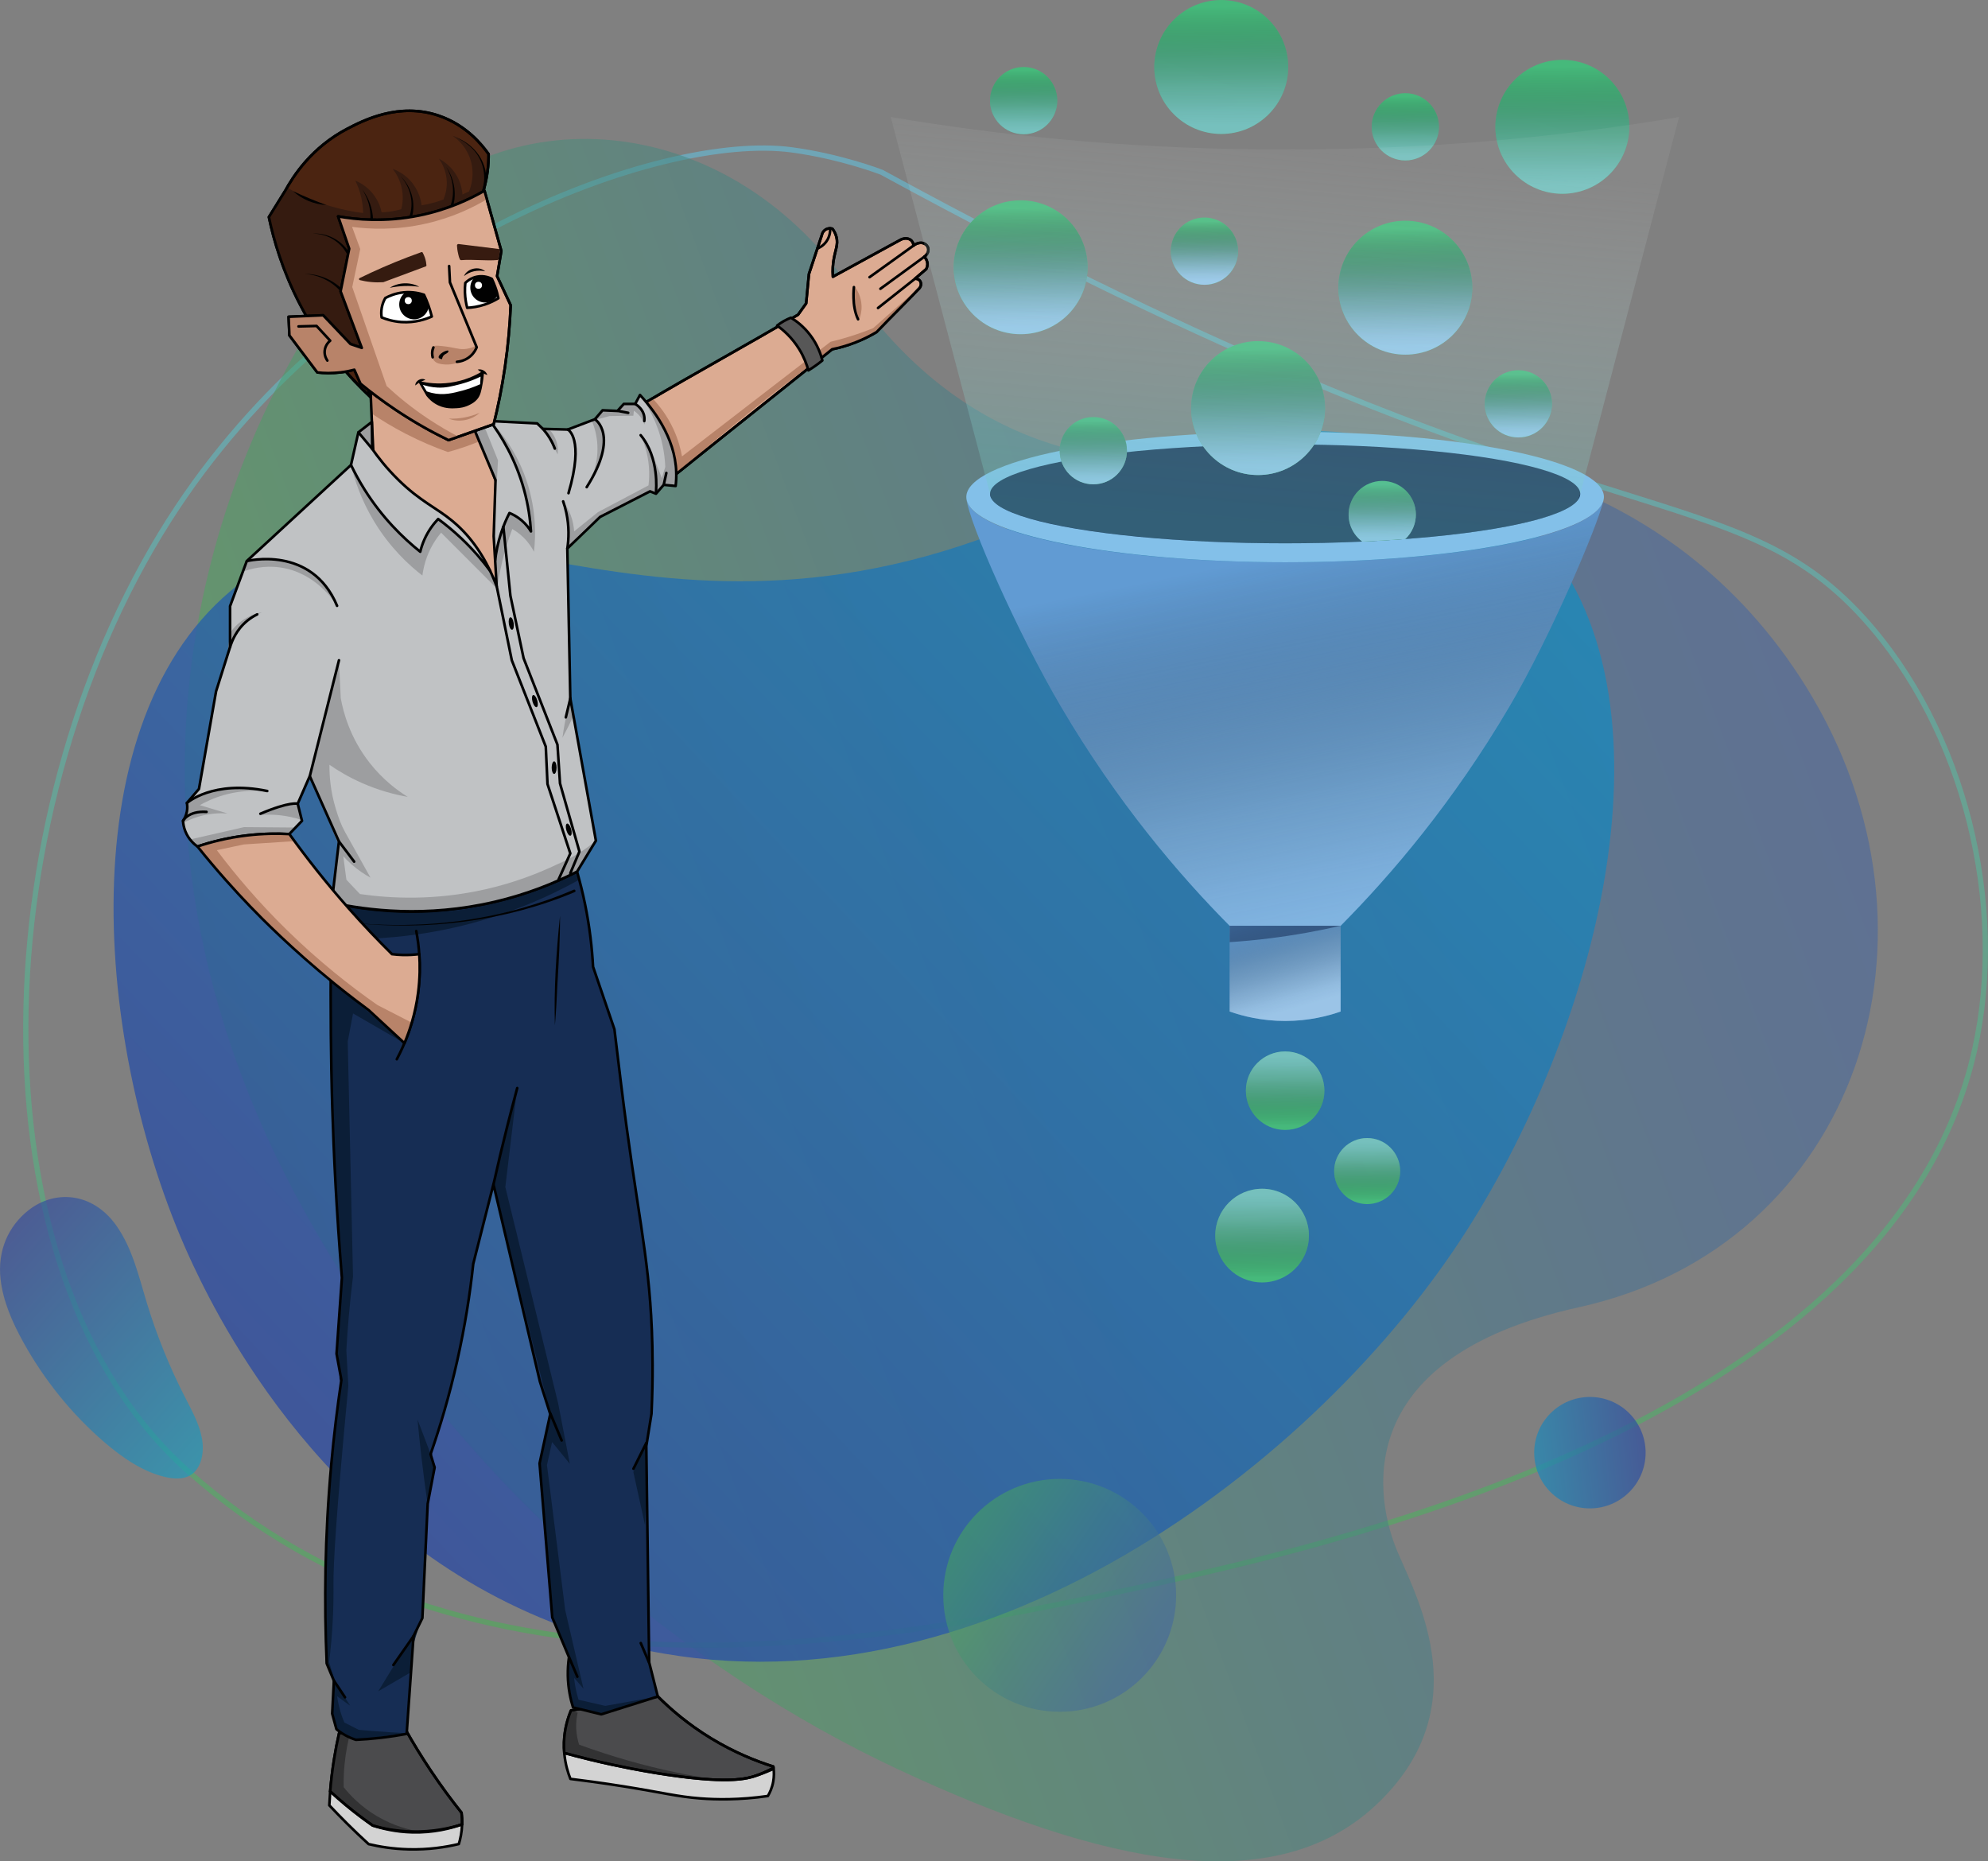<?xml version="1.0" encoding="UTF-8"?>
<svg xmlns="http://www.w3.org/2000/svg" xmlns:xlink="http://www.w3.org/1999/xlink" viewBox="0 0 1002.71 938.69">
  <rect x="0" y="0" width="1002.71" height="938.69" fill="#808080" stroke="none"/>
  <defs>
    <style>
      .cls-1, .cls-2, .cls-3, .cls-4 {
        fill: none;
      }

      .cls-2, .cls-5, .cls-3, .cls-6, .cls-7, .cls-8, .cls-9, .cls-10, .cls-11, .cls-12 {
        stroke: #010101;
        stroke-width: 1.32px;
      }

      .cls-2, .cls-5, .cls-3, .cls-6, .cls-8, .cls-9, .cls-10, .cls-11, .cls-12 {
        stroke-linecap: round;
      }

      .cls-2, .cls-4 {
        stroke-miterlimit: 10;
      }

      .cls-13 {
        fill: #b88369;
      }

      .cls-14, .cls-10 {
        fill: #010101;
      }

      .cls-15 {
        fill: url(#linear-gradient-8);
      }

      .cls-16 {
        fill: url(#linear-gradient-7);
      }

      .cls-17 {
        mix-blend-mode: darken;
      }

      .cls-17, .cls-18, .cls-11 {
        fill: #162d54;
      }

      .cls-17, .cls-19 {
        opacity: .53;
      }

      .cls-5, .cls-3, .cls-6, .cls-7, .cls-8, .cls-9, .cls-10, .cls-11, .cls-12 {
        stroke-linejoin: round;
      }

      .cls-5, .cls-20 {
        fill: #dcab92;
      }

      .cls-21 {
        fill: #371b10;
      }

      .cls-22 {
        fill: #0b1e37;
      }

      .cls-6 {
        fill: #4b2411;
      }

      .cls-23 {
        fill: #c0c2c4;
      }

      .cls-24 {
        fill: #323233;
      }

      .cls-25 {
        isolation: isolate;
      }

      .cls-7, .cls-26 {
        fill: #fff;
      }

      .cls-4 {
        stroke: url(#linear-gradient);
        stroke-width: 2.66px;
      }

      .cls-4, .cls-27, .cls-28 {
        opacity: .5;
      }

      .cls-8 {
        fill: #d3d3d3;
      }

      .cls-29 {
        clip-path: url(#clippath-1);
      }

      .cls-30 {
        fill: url(#linear-gradient-5);
        opacity: .7;
      }

      .cls-31 {
        fill: url(#linear-gradient-6);
        opacity: .64;
      }

      .cls-27 {
        fill: url(#linear-gradient-2);
      }

      .cls-28 {
        fill: url(#linear-gradient-4);
      }

      .cls-32 {
        fill: url(#linear-gradient-3);
        opacity: .8;
      }

      .cls-33 {
        fill: url(#linear-gradient-9);
      }

      .cls-33, .cls-34, .cls-35, .cls-36, .cls-37, .cls-38, .cls-39, .cls-40, .cls-41, .cls-42, .cls-43, .cls-44, .cls-45, .cls-46 {
        mix-blend-mode: overlay;
      }

      .cls-47 {
        fill: #351b10;
      }

      .cls-34 {
        fill: url(#linear-gradient-10);
      }

      .cls-35 {
        fill: url(#linear-gradient-12);
      }

      .cls-36 {
        fill: url(#linear-gradient-11);
      }

      .cls-37 {
        fill: url(#linear-gradient-13);
      }

      .cls-38 {
        fill: url(#linear-gradient-22);
      }

      .cls-39 {
        fill: url(#linear-gradient-20);
      }

      .cls-40 {
        fill: url(#linear-gradient-19);
      }

      .cls-41 {
        fill: url(#linear-gradient-21);
      }

      .cls-42 {
        fill: url(#linear-gradient-14);
      }

      .cls-43 {
        fill: url(#linear-gradient-15);
      }

      .cls-44 {
        fill: url(#linear-gradient-17);
      }

      .cls-45 {
        fill: url(#linear-gradient-16);
      }

      .cls-46 {
        fill: url(#linear-gradient-18);
      }

      .cls-9 {
        fill: #575757;
      }

      .cls-48 {
        fill: #619bd3;
      }

      .cls-19 {
        fill: url(#linear-gradient-23);
      }

      .cls-49 {
        fill: #9d9ea0;
      }

      .cls-50 {
        fill: #46b97b;
      }

      .cls-12 {
        fill: #4b4b4d;
      }

      .cls-51 {
        fill: #83c0e9;
      }

      .cls-52 {
        clip-path: url(#clippath);
      }
    </style>
    <linearGradient id="linear-gradient" x1="498.99" y1="71.14" x2="513.47" y2="828.11" gradientUnits="userSpaceOnUse">
      <stop offset="0" stop-color="#5ecbed"/>
      <stop offset=".61" stop-color="#4dbe8c"/>
      <stop offset="1" stop-color="#42b64c"/>
    </linearGradient>
    <linearGradient id="linear-gradient-2" x1="79.37" y1="644.12" x2="987.67" y2="306.16" gradientUnits="userSpaceOnUse">
      <stop offset="0" stop-color="#4ab74d"/>
      <stop offset=".45" stop-color="#43877e"/>
      <stop offset=".81" stop-color="#3f689e"/>
      <stop offset="1" stop-color="#3e5daa"/>
    </linearGradient>
    <linearGradient id="linear-gradient-3" x1="744.22" y1="68.97" x2="85.14" y2="800.68" gradientTransform="translate(129.96 -69.12) rotate(4.82) scale(1.04 1.01) skewX(-1.9)" gradientUnits="userSpaceOnUse">
      <stop offset="0" stop-color="#169dc2"/>
      <stop offset="1" stop-color="#2f499f"/>
    </linearGradient>
    <linearGradient id="linear-gradient-4" x1="8.24" y1="1350.72" x2="139.46" y2="1301.89" gradientTransform="translate(1564.9 -33.97) rotate(54.03)" xlink:href="#linear-gradient-2"/>
    <linearGradient id="linear-gradient-5" x1="2052.41" y1="-1515.09" x2="2002.25" y2="-1459.4" gradientTransform="translate(3189.3 -33.97) rotate(125.97) scale(1 -1)" xlink:href="#linear-gradient-3"/>
    <linearGradient id="linear-gradient-6" x1="114.44" y1="723.84" x2="1.37" y2="624.13" gradientTransform="matrix(1,0,0,1,0,0)" xlink:href="#linear-gradient-3"/>
    <clipPath id="clippath">
      <path class="cls-1" d="M217.78,159.62c-.43-1.74-.99-3.64-1.71-5.65-.7-1.96-1.46-3.74-2.22-5.32-2.01-.68-5.66-1.63-10.24-1.19-4.24.41-7.43,1.85-9.26,2.84-.6,1.04-1.4,2.71-1.8,4.9-.36,2.02-.24,3.73-.06,4.88,2.37.98,5.8,2.06,10.03,2.34,6.95.45,12.41-1.51,15.26-2.79Z"/>
    </clipPath>
    <clipPath id="clippath-1">
      <path class="cls-1" d="M235.65,155.24c-.55-2.08-1.04-4.7-1.14-7.73-.06-1.77.03-3.39.19-4.82.72-.72,2.76-2.57,6.02-3.17,3.66-.67,6.5.68,7.36,1.13.59,1.23,1.17,2.6,1.71,4.11.73,2.04,1.23,3.94,1.59,5.64-1.74,1.06-4.04,2.25-6.87,3.19-3.47,1.15-6.56,1.53-8.86,1.64Z"/>
    </clipPath>
    <linearGradient id="linear-gradient-7" x1="651.26" y1="268.16" x2="692.22" y2="472.92" gradientUnits="userSpaceOnUse">
      <stop offset=".05" stop-color="#000" stop-opacity="0"/>
      <stop offset=".22" stop-color="#26323b" stop-opacity=".15"/>
      <stop offset=".45" stop-color="#567186" stop-opacity=".35"/>
      <stop offset=".65" stop-color="#799fbc" stop-opacity=".48"/>
      <stop offset=".83" stop-color="#8ebade" stop-opacity=".57"/>
      <stop offset=".94" stop-color="#96c5ea" stop-opacity=".6"/>
    </linearGradient>
    <linearGradient id="linear-gradient-8" x1="640.38" y1="461.41" x2="654.9" y2="511.74" gradientUnits="userSpaceOnUse">
      <stop offset="0" stop-color="#000" stop-opacity="0"/>
      <stop offset=".2" stop-color="#384046" stop-opacity=".17"/>
      <stop offset=".43" stop-color="#738591" stop-opacity=".36"/>
      <stop offset=".65" stop-color="#9eb6c7" stop-opacity=".49"/>
      <stop offset=".82" stop-color="#b8d5e9" stop-opacity=".57"/>
      <stop offset=".94" stop-color="#c2e0f5" stop-opacity=".6"/>
    </linearGradient>
    <linearGradient id="linear-gradient-9" x1="697.07" y1="242.53" x2="697.26" y2="273.08" gradientUnits="userSpaceOnUse">
      <stop offset=".05" stop-color="#000" stop-opacity="0"/>
      <stop offset=".06" stop-color="#000" stop-opacity="0"/>
      <stop offset=".25" stop-color="#2d3b46" stop-opacity=".3"/>
      <stop offset=".43" stop-color="#526c80" stop-opacity=".55"/>
      <stop offset=".59" stop-color="#6f92ae" stop-opacity=".74"/>
      <stop offset=".74" stop-color="#84aece" stop-opacity=".88"/>
      <stop offset=".86" stop-color="#91bee2" stop-opacity=".97"/>
      <stop offset=".94" stop-color="#96c5ea"/>
    </linearGradient>
    <linearGradient id="linear-gradient-10" x1="708.62" y1="111.3" x2="709.02" y2="178.86" xlink:href="#linear-gradient-9"/>
    <linearGradient id="linear-gradient-11" x1="787.82" y1="30.18" x2="788.23" y2="97.73" xlink:href="#linear-gradient-7"/>
    <linearGradient id="linear-gradient-12" x1="615.78" y1="0" x2="616.19" y2="67.56" xlink:href="#linear-gradient-7"/>
    <linearGradient id="linear-gradient-13" x1="1133.06" y1="2111.01" x2="1133.34" y2="2158.26" gradientTransform="translate(1769.77 2757.77) rotate(-180)" xlink:href="#linear-gradient-7"/>
    <linearGradient id="linear-gradient-14" x1="1080.1" y1="2150.51" x2="1080.3" y2="2183.83" gradientTransform="translate(1769.77 2757.77) rotate(-180)" xlink:href="#linear-gradient-7"/>
    <linearGradient id="linear-gradient-15" x1="1121.45" y1="2187.91" x2="1121.69" y2="2227.51" gradientTransform="translate(1769.77 2757.77) rotate(-180)" xlink:href="#linear-gradient-7"/>
    <linearGradient id="linear-gradient-16" x1="708.72" y1="46.99" x2="708.92" y2="80.92" xlink:href="#linear-gradient-7"/>
    <linearGradient id="linear-gradient-17" x1="516.21" y1="33.78" x2="516.41" y2="67.7" xlink:href="#linear-gradient-7"/>
    <linearGradient id="linear-gradient-18" x1="514.58" y1="101" x2="514.99" y2="168.56" xlink:href="#linear-gradient-9"/>
    <linearGradient id="linear-gradient-19" x1="765.73" y1="186.7" x2="765.93" y2="220.63" xlink:href="#linear-gradient-9"/>
    <linearGradient id="linear-gradient-20" x1="607.39" y1="109.7" x2="607.6" y2="143.62" xlink:href="#linear-gradient-9"/>
    <linearGradient id="linear-gradient-21" x1="634.35" y1="172.02" x2="634.75" y2="239.58" xlink:href="#linear-gradient-9"/>
    <linearGradient id="linear-gradient-22" x1="551.35" y1="210.32" x2="551.55" y2="244.24" xlink:href="#linear-gradient-9"/>
    <linearGradient id="linear-gradient-23" x1="650" y1="38.17" x2="623.16" y2="328.35" gradientUnits="userSpaceOnUse">
      <stop offset=".12" stop-color="#fff" stop-opacity=".1"/>
      <stop offset=".43" stop-color="#b2e1de" stop-opacity=".37"/>
      <stop offset=".66" stop-color="#82cfc9" stop-opacity=".54"/>
      <stop offset=".78" stop-color="#71c9c2" stop-opacity=".6"/>
    </linearGradient>
  </defs>
  <g class="cls-25">
    <g id="Layer_1" data-name="Layer 1">
      <path class="cls-4" d="M399.38,75.58c-66.35-8.9-222.19,48.27-309.84,180.16-98.63,148.41-107.14,385.76,5.07,485.98,140.34,125.34,341.93,89.97,492.96,55.92,87.73-19.78,366.99-82.75,408.41-268.27,16.35-73.2-5.05-161.28-55.89-217.5-69.76-77.14-142.55-32.47-495.43-225.01,0,0-20.51-7.96-45.28-11.28Z"/>
      <path class="cls-27" d="M911.04,346.47c-69.33-111.52-190.79-129.38-264.37-117.79-73.58,11.59-155.19,6.29-218.13-83.88-62.94-90.17-176.45-98.63-238.69-26.02-67.32,78.53-158.94,269.36-36.72,491.27,77.87,141.39,196.83,234.13,300.04,282.34,103.21,48.21,189.38,66.05,240.78,17.96,51.4-48.09,21.49-103,10.97-127.66-10.52-24.66-26.68-97.39,91.46-123.43,140.69-31.01,192.2-188.04,114.65-312.78Z"/>
      <path class="cls-32" d="M116.17,298.15c91.38-77.32,200.47,46.34,394.68-32.57,57.81-23.49,119.61-63.48,191.36-42.37,5.16,1.52,46.58,14.24,75.76,49.01,72.33,86.19,25.34,255.27-45.06,358.75-80.04,117.66-256.07,247.34-431.32,195.22-129.26-38.44-188.19-154.36-204-187.78-48.68-102.9-65.01-269.53,18.58-340.26Z"/>
      <circle class="cls-28" cx="534.49" cy="804.56" r="58.72"/>
      <circle class="cls-30" cx="801.92" cy="732.61" r="28.1"/>
      <path class="cls-31" d="M58.63,618.02c.06.08.12.17.18.26,7.91,11.26,11.12,25.11,15.1,38.29,4.99,16.52,11.51,32.67,19.42,48.09,3.41,6.66,7.15,13.38,8.51,20.65,1.35,7.27-.3,15.38-5.82,18.67-3.6,2.15-8.2,1.91-12.52.94-11.23-2.55-21.68-9.67-31.05-17.75-16.17-13.93-30.12-31.17-40.74-50.36-5.48-9.9-10.16-20.58-11.42-31.62-1.66-14.52,3.98-26.74,13.83-34.64,13.37-10.71,32.49-9.4,44.52,7.47Z"/>
      <g>
        <path class="cls-12" d="M166.55,903.42c2.5,2.29,5.15,4.63,7.99,6.98,4.6,3.81,9.11,7.21,13.42,10.22,4.85,1.59,11.66,3.25,19.89,3.46,10.9.3,19.68-2.05,25.22-4.02.06-2.19-.06-4.16-.29-5.89-5.01-6.29-10.18-13.26-15.33-20.94-4.76-7.11-8.96-13.99-12.66-20.54-11.25.47-22.51.94-33.76,1.41-.95,4.18-1.82,8.62-2.56,13.29-.89,5.59-1.52,10.95-1.92,16.03Z"/>
        <path class="cls-24" d="M175.94,876.7c-1.22,5.29-2.18,11.35-2.51,18.06-.11,2.25-.14,4.42-.11,6.51,3.1,3.91,8.55,9.8,16.93,14.72,8.47,4.98,16.36,6.88,21.31,7.68-3.09.08-6.59-.02-10.4-.44-5.07-.55-9.5-1.55-13.2-2.62-7.14-5.73-14.27-11.46-21.41-17.2.46-4.15.92-8.3,1.38-12.45,1.03-5.62,2.07-11.25,3.1-16.87,1.64.86,3.28,1.73,4.92,2.59Z"/>
        <path class="cls-8" d="M166.11,910.46c2.81,3,5.76,6.03,8.85,9.1,3.7,3.68,7.36,7.17,10.97,10.46,5.45,1.3,12.26,2.43,20.12,2.63,10.23.26,18.9-1.13,25.37-2.68.79-2.57,1.51-5.93,1.65-9.9-5.85,1.85-14.53,3.84-25.14,3.62-8.1-.17-14.91-1.59-19.98-3.06-4.31-3.01-8.82-6.4-13.42-10.22-2.84-2.34-5.49-4.68-7.99-6.98-.19,2.41-.33,4.75-.44,7.04Z"/>
        <path class="cls-12" d="M284.61,884.05c3.15.86,7.65,2.06,13.07,3.38,15.19,3.69,27.24,5.75,33.15,6.72,35.76,5.8,45.75,3.11,51.31,1.07,3.51-1.29,6.27-2.72,7.99-3.67-.02-.23-.06-.45-.09-.65-8.62-2.71-19.66-7.07-31.48-14.28-11.61-7.08-20.43-14.73-26.74-21.06-14.6,2.35-29.2,4.69-43.81,7.04-1.45,3.46-3.28,8.99-3.54,16-.06,1.92-.01,3.74.14,5.45Z"/>
        <path class="cls-24" d="M291.36,863.74c-.46,2.02-.88,4.82-.72,8.16.16,3.29.82,6,1.46,7.96,7.74,2.83,16.04,5.57,24.87,8.08,16.12,4.58,31.24,7.64,44.96,9.67-13.38-.99-28.12-2.76-43.92-5.74-12.01-2.26-23.17-4.94-33.39-7.81-.27-3.19-.29-7.45.65-12.35.69-3.62,1.73-6.67,2.75-9.09,1.12.38,2.24.75,3.36,1.13Z"/>
        <path class="cls-8" d="M284.61,884.05c.48,5.7,1.96,10.23,3.1,13.08,6.03.73,15.34,1.94,26.71,3.75,20.56,3.28,26.97,5.17,38.7,6.08,7.98.63,19.67.88,34.17-1.2.91-1.54,2.11-3.98,2.7-7.2.48-2.64.4-4.91.21-6.51-2,.9-4.73,2.04-8.06,3.18,0,0-1.36.5-2.64.87-6.21,1.76-17.89,3.05-48.67-1.94-5.91-.97-17.96-3.04-33.15-6.72-5.42-1.32-9.92-2.52-13.07-3.38Z"/>
        <path class="cls-3" d="M166.55,903.42c2.5,2.29,5.15,4.63,7.99,6.98,4.6,3.81,9.11,7.21,13.42,10.22,4.85,1.59,11.66,3.25,19.89,3.46,10.9.3,19.68-2.05,25.22-4.02.06-2.19-.06-4.16-.29-5.89-5.01-6.29-10.18-13.26-15.33-20.94-4.76-7.11-8.96-13.99-12.66-20.54-11.25.47-22.51.94-33.76,1.41-.95,4.18-1.82,8.62-2.56,13.29-.89,5.59-1.52,10.95-1.92,16.03Z"/>
        <path class="cls-3" d="M284.61,884.05c3.15.86,7.65,2.06,13.07,3.38,15.19,3.69,27.24,5.75,33.15,6.72,35.76,5.8,45.75,3.11,51.31,1.07,3.51-1.29,6.27-2.72,7.99-3.67-.02-.23-.06-.45-.09-.65-8.62-2.71-19.66-7.07-31.48-14.28-11.61-7.08-20.43-14.73-26.74-21.06-14.6,2.35-29.2,4.69-43.81,7.04-1.45,3.46-3.28,8.99-3.54,16-.06,1.92-.01,3.74.14,5.45Z"/>
        <line class="cls-11" x1="217.31" y1="733.56" x2="211.38" y2="714.97"/>
        <path class="cls-11" d="M171.87,694.9c2.45,8.58,4.9,17.15,7.35,25.73"/>
        <path class="cls-18" d="M205.14,874.41c-4.25.8-8.81,1.5-13.66,2.05-4.18.47-8.16.78-11.94.96-1.48-.46-3.27-1.15-5.2-2.2-1.92-1.05-3.47-2.18-4.65-3.17-.71-2.61-1.43-5.23-2.14-7.84.29-5.53.58-11.05.86-16.58-1.2-2.89-2.4-5.79-3.61-8.68-1.35-30.42-1-64.01,2.26-100.16,1.34-14.88,3.08-29.17,5.12-42.86-.81-4.4-1.62-8.81-2.43-13.21.9-12.76,1.8-25.52,2.7-38.28-2.78-33.97-4.15-63.05-4.85-85.99-.16-5.13-.83-27.8-.81-57.95.01-17.67.25-33,.54-45.28,12.65,2.87,29.42,5.26,49.06,4.31,9.91-.48,30.36-2.28,54.43-11.12,8.38-3.08,15.24-6.28,20.23-8.83,1.47,5.12,2.85,10.6,4.04,16.44,2.34,11.45,3.53,22.07,4.04,31.54,3.59,10.51,7.19,21.02,10.78,31.54,1.07,8.89,2.15,17.78,3.23,26.69,7.84,64.34,14.03,85.6,15.63,125.07.37,9.04.7,23.73-.17,42.15-.87,5.43-1.75,10.86-2.62,16.29.48,36.36.97,72.73,1.45,109.09,1.45,5.73,2.9,11.46,4.35,17.19-9.5,3-19,5.99-28.5,8.99-4.75-1.16-9.5-2.33-14.25-3.49-1.27-4.07-2.49-9.52-2.62-16-.07-3.47.19-6.6.58-9.31-2.81-6.69-5.62-13.38-8.44-20.07-2.13-25.89-4.27-51.78-6.4-77.67,1.79-8.29,3.58-16.59,5.38-24.88-1.74-5.46-3.47-10.93-5.21-16.39-7.81-33.17-15.63-66.35-23.44-99.52-3.39,13.38-6.79,26.76-10.18,40.14-1.59,14.85-4.13,31.38-8.15,49.16-3.91,17.35-8.57,33.01-13.38,46.84.68,2.23,1.36,4.46,2.04,6.69-1.16,6.11-2.33,12.22-3.49,18.33-.89,19.21-1.79,38.41-2.68,57.62-1.49,3.03-2.98,6.06-4.46,9.09-1.16,16.44-2.31,32.88-3.47,49.32Z"/>
        <path class="cls-22" d="M180.86,872.38c2.17.2,4.36.39,6.57.56,6.02.48,11.93.86,17.74,1.14-8.26,1.09-16.51,2.19-24.77,3.28-1.93-.66-4.19-1.61-6.57-2.99-1.5-.86-2.81-1.76-3.94-2.62-.78-2.52-1.56-5.04-2.34-7.56.13-5.65.27-11.29.4-16.94-1.22-2.84-2.45-5.67-3.67-8.51-.09-4.63-.18-11.04-.21-18.69-.05-12.96-.11-26.75.59-44.19.81-19.98,2.26-36.21,3.29-46.2,1.36-13.27,2.89-24.7,4.24-33.74-.81-4.4-1.62-8.81-2.43-13.21.43-6.81.89-13.66,1.36-20.53.42-6.1.85-12.17,1.3-18.22-2.05-25.05-3.62-51.18-4.58-78.31-.83-23.51-1.15-46.28-1.04-68.28,1.27-13.53,2.54-27.05,3.81-40.58,4.39.74,10.64,1.64,18.17,2.22,14.73,1.15,42.46,3.31,66.66-5.7,3.68-1.37,13.9-5.46,29.67-10.84,2.38-.81,4.34-1.47,5.65-1.9.48,1.02.95,2.05,1.43,3.07-15.3,8.52-36.7,18.25-63.53,24.25-17.19,3.85-32.74,5.3-45.76,5.62-2.73,7.26-5.46,14.52-8.19,21.77.04,1.89.08,3.78.13,5.66,9.72,8.38,19.44,16.76,29.16,25.13-8.64-4.99-17.29-9.98-25.93-14.97-.89,4.72-1.79,9.44-2.68,14.17.89,39.48,1.78,78.97,2.66,118.45-.81,6.54-1.53,13.3-2.14,20.27-.51,5.84-.91,11.55-1.22,17.11.34,5.91.68,11.82,1.02,17.73-6.3,65.92-7.61,90.56-7.52,100.32.02,2.45.23,13.48-1.04,28.19-.41,4.81-.87,8.65-1.14,10.77.94,3.21,1.87,6.42,2.81,9.62,1.11,1.84,2.25,3.7,3.41,5.58,1.47,2.36,2.93,4.66,4.4,6.92-2.2-1.6-4.41-3.19-6.61-4.79.24,1.68.57,3.51,1.06,5.44.74,2.98,1.67,5.59,2.61,7.82,2.39,1.22,4.78,2.43,7.18,3.65Z"/>
        <path class="cls-22" d="M219.76,739.95c-1.42,5.75-2.84,11.5-4.27,17.25-1.1-7.57-2.12-15.35-3.04-23.33-.7-6.08-1.31-12.05-1.85-17.92,3.05,8,6.1,16,9.15,24Z"/>
        <path class="cls-22" d="M211.72,818.75c-1.29,4.26-2.59,8.52-3.88,12.78-.28,3.99-.56,7.97-.84,11.96-5.41,3.15-10.81,6.3-16.22,9.44,6.98-11.39,13.96-22.78,20.95-34.17Z"/>
        <path class="cls-22" d="M319.44,742.36c2.18-5.19,4.36-10.39,6.54-15.58.18,6.86.22,13.99.1,21.37-.12,7.21-.39,14.18-.77,20.89-1.95-8.89-3.91-17.78-5.86-26.68Z"/>
        <path class="cls-20" d="M240.7,216.9c1.27,3.69,2.59,7.41,3.97,11.18,1.74,4.77,3.5,9.45,5.28,14.02,1.24,4.7,2.34,9.71,3.23,15.01,3.26,19.33,2.73,36.66.95,50.74-21.79-23.71-43.58-47.43-65.37-71.14-.2-3.63-.39-7.26-.57-10.9-.48-9.47-.9-18.89-1.28-28.24,17.93,6.45,35.86,12.89,53.79,19.34Z"/>
        <path class="cls-13" d="M242.69,222.19c-2.49,1.06-5.17,2.11-8.04,3.1-3.06,1.06-5.99,1.94-8.75,2.68-6.48-2.3-13.72-5.31-21.39-9.28-6.47-3.35-12.18-6.84-17.14-10.2.04-3.49.09-6.98.13-10.47,5.18,4.13,11.18,8.48,18.03,12.75,7.35,4.58,14.35,8.26,20.71,11.21,4.82-1.7,9.64-3.39,14.46-5.09.66,1.76,1.33,3.53,1.99,5.29Z"/>
        <path class="cls-22" d="M305.29,860.31c8.84-1.58,17.68-3.16,26.52-4.74-9.5,3-19,5.99-28.5,8.99-4.69-1.37-9.38-2.74-14.08-4.12-1.22-4.53-2.28-10.03-2.64-16.33-.19-3.37-.16-6.5,0-9.34-2.67-6.36-5.35-12.72-8.02-19.08-2.13-25.89-4.27-51.78-6.4-77.67,1.79-8.29,3.58-16.59,5.38-24.88-9.5-38.44-19.01-76.89-28.51-115.34,3.94-16.35,7.88-32.7,11.82-49.05-1.99,16.64-3.99,33.28-5.98,49.91,8.89,36.38,17.77,72.76,26.66,109.14,1.95,10.14,3.91,20.28,5.86,30.42-2.98-3.66-5.96-7.32-8.94-10.98-.86,3.88-1.72,7.75-2.58,11.63,3.07,24.39,6.14,48.77,9.2,73.16,3.07,13.19,6.14,26.39,9.21,39.58-1.58-1.83-3.16-3.66-4.74-5.49.16,1.57.41,3.27.75,5.06.43,2.21.95,4.22,1.51,6.03,4.49,1.03,8.97,2.06,13.46,3.1Z"/>
        <path class="cls-3" d="M240.7,216.9c1.27,3.69,2.59,7.41,3.97,11.18,1.74,4.77,3.5,9.45,5.28,14.02,1.24,4.7,2.34,9.71,3.23,15.01,3.26,19.33,2.73,36.66.95,50.74-21.79-23.71-43.58-47.43-65.37-71.14-.2-3.63-.39-7.26-.57-10.9-.48-9.47-.9-18.89-1.28-28.24,17.93,6.45,35.86,12.89,53.79,19.34Z"/>
        <line class="cls-11" x1="208.61" y1="825.09" x2="198.41" y2="839.69"/>
        <path class="cls-11" d="M174.01,855.97c-1.86-2.78-3.73-5.57-5.59-8.35"/>
        <path class="cls-3" d="M248.92,597.22c2.17-9.74,4.52-19.67,7.07-29.77,1.6-6.33,3.23-12.57,4.89-18.7"/>
        <path class="cls-3" d="M205.14,874.41c-4.25.8-8.81,1.5-13.66,2.05-4.18.47-8.16.78-11.94.96-1.48-.46-3.27-1.15-5.2-2.2-1.92-1.05-3.47-2.18-4.65-3.17-.71-2.61-1.43-5.23-2.14-7.84.29-5.53.58-11.05.86-16.58-1.2-2.89-2.4-5.79-3.61-8.68-1.35-30.42-1-64.01,2.26-100.16,1.34-14.88,3.08-29.17,5.12-42.86-.81-4.4-1.62-8.81-2.43-13.21.9-12.76,1.8-25.52,2.7-38.28-2.78-33.97-4.15-63.05-4.85-85.99-.16-5.13-.83-27.8-.81-57.95.01-17.67.25-33,.54-45.28,12.65,2.87,29.42,5.26,49.06,4.31,9.91-.48,30.36-2.28,54.43-11.12,8.38-3.08,15.24-6.28,20.23-8.83,1.47,5.12,2.85,10.6,4.04,16.44,2.34,11.45,3.53,22.07,4.04,31.54,3.59,10.51,7.19,21.02,10.78,31.54,1.07,8.89,2.15,17.78,3.23,26.69,7.84,64.34,14.03,85.6,15.63,125.07.37,9.04.7,23.73-.17,42.15-.87,5.43-1.75,10.86-2.62,16.29.48,36.36.97,72.73,1.45,109.09,1.45,5.73,2.9,11.46,4.35,17.19-9.5,3-19,5.99-28.5,8.99-4.75-1.16-9.5-2.33-14.25-3.49-1.27-4.07-2.49-9.52-2.62-16-.07-3.47.19-6.6.58-9.31-2.81-6.69-5.62-13.38-8.44-20.07-2.13-25.89-4.27-51.78-6.4-77.67,1.79-8.29,3.58-16.59,5.38-24.88-1.74-5.46-3.47-10.93-5.21-16.39-7.81-33.17-15.63-66.35-23.44-99.52-3.39,13.38-6.79,26.76-10.18,40.14-1.59,14.85-4.13,31.38-8.15,49.16-3.91,17.35-8.57,33.01-13.38,46.84.68,2.23,1.36,4.46,2.04,6.69-1.16,6.11-2.33,12.22-3.49,18.33-.89,19.21-1.79,38.41-2.68,57.62-1.49,3.03-2.98,6.06-4.46,9.09-1.16,16.44-2.31,32.88-3.47,49.32Z"/>
        <path class="cls-14" d="M289.89,449.91c-35.41,14.84-74.61,19.56-112.68,15.45,28.52,2.68,57.59.64,85.19-7.16,9.18-2.58,18.21-5.73,26.97-9.51.76-.33,1.35.86.52,1.22h0Z"/>
        <line class="cls-11" x1="319.51" y1="740.7" x2="326.04" y2="727.6"/>
        <path class="cls-11" d="M283.28,726.44c-1.9-4.54-3.81-9.09-5.71-13.63"/>
        <path class="cls-11" d="M287.02,835.76c1.4,3.28,2.79,6.56,4.19,9.83"/>
        <path class="cls-11" d="M323.19,828.63c1.4,3.28,2.79,6.56,4.19,9.83"/>
        <path class="cls-14" d="M282.46,461.9c.06,11.43-.64,23.11-1.31,34.51-.29,6.63-.68,14.06-1.27,20.68-.55-18.37.69-36.92,2.58-55.18h0Z"/>
        <path class="cls-3" d="M209.95,469.54c1.39,7.3,2.55,17.8,1.04,30.24-1.86,15.36-6.99,27.16-10.85,34.41"/>
        <path class="cls-3" d="M287.66,352.24c-.53,2.47-1.12,4.99-1.77,7.57-.72,2.89-1.47,5.68-2.25,8.38"/>
        <path class="cls-5" d="M324.98,203.34c5.08,12.13,10.16,24.27,15.24,36.4,27.75-22.31,51.75-41.29,79.5-63.6,3.41-.69,7.42-1.76,11.79-3.47,4.19-1.64,7.75-3.48,10.65-5.22,6.6-6.99,14.97-15.11,21.57-22.1.98-1.16,1.04-2.75.24-3.77-.87-1.1-2.34-1.03-2.47-1.02,1.89-1.62,3.78-3.25,5.67-4.87.2-.37.88-1.74.51-3.49-.31-1.47-1.19-2.38-1.53-2.69,1.57-1.05,2.35-2.76,2.01-4.28-.3-1.34-1.35-2.05-1.58-2.19-1.57-1-3.9-.69-5.82.8-.03-.5-.18-1.61-1.02-2.47-1.24-1.28-3.5-1.51-5.53-.44-10.78,5.83-23.32,12.79-34.1,18.62-.25-3.61.04-6.45.34-8.33.82-5.12,2.41-7.78,1.45-11.64-.48-1.94-1.4-3.37-2.04-4.22-.24-.08-1.79-.55-3.35.36-1.59.93-1.93,2.55-1.98,2.8-2.17,6.56-4.35,13.13-6.52,19.69-.47,4.93-.93,9.87-1.4,14.8-1.36,1.9-2.72,3.81-4.08,5.71-27.1,15.98-50.46,28.63-77.57,44.62Z"/>
        <path class="cls-13" d="M431.31,144.81c-.3,2.23-.46,5.3.07,8.88.45,2.99,1.26,5.46,2.03,7.33.56-1.45,1.27-3.86,1.14-6.87-.19-4.66-2.27-7.97-3.25-9.34Z"/>
        <path class="cls-13" d="M325.94,202.78c3.03,3.36,7.02,8.57,10.19,15.71,3.66,8.26,4.7,15.7,4.99,20.54,4.46-3.93,8.98-7.86,13.59-11.78,21.81-18.58,43.57-35.57,65.03-51.11,4.08-.95,8.66-2.29,13.55-4.18,3.49-1.35,6.65-2.8,9.48-4.25,7.19-7.81,14.39-15.61,21.58-23.42-7.98,7.07-15.96,14.14-23.94,21.2-3.81,1.54-7.98,3.04-12.47,4.42-3.14.96-6.17,1.78-9.06,2.48-24.96,19.26-49.93,38.51-74.89,57.77-.66-3.71-1.89-8.42-4.23-13.55-3.3-7.21-7.5-12.38-10.67-15.69-1.04.61-2.09,1.23-3.13,1.84Z"/>
        <path class="cls-2" d="M418.71,115.18c.05.9.09,3.87-1.96,6.68-1.56,2.14-3.55,3.1-4.45,3.47"/>
        <path class="cls-3" d="M324.98,203.34c5.08,12.13,10.16,24.27,15.24,36.4,27.75-22.31,51.75-41.29,79.5-63.6,3.41-.69,7.42-1.76,11.79-3.47,4.19-1.64,7.75-3.48,10.65-5.22,6.6-6.99,14.97-15.11,21.57-22.1.98-1.16,1.04-2.75.24-3.77-.87-1.1-2.34-1.03-2.47-1.02,1.89-1.62,3.78-3.25,5.67-4.87.2-.37.88-1.74.51-3.49-.31-1.47-1.19-2.38-1.53-2.69,1.57-1.05,2.35-2.76,2.01-4.28-.3-1.34-1.35-2.05-1.58-2.19-1.57-1-3.9-.69-5.82.8-.03-.5-.18-1.61-1.02-2.47-1.24-1.28-3.5-1.51-5.53-.44-10.78,5.83-23.32,12.79-34.1,18.62-.25-3.61.04-6.45.34-8.33.82-5.12,2.41-7.78,1.45-11.64-.48-1.94-1.4-3.37-2.04-4.22-.24-.08-1.79-.55-3.35.36-1.59.93-1.93,2.55-1.98,2.8-2.17,6.56-4.35,13.13-6.52,19.69-.47,4.93-.93,9.87-1.4,14.8-1.36,1.9-2.72,3.81-4.08,5.71-27.1,15.98-50.46,28.63-77.57,44.62Z"/>
        <line class="cls-2" x1="460.77" y1="123.84" x2="438.58" y2="139.79"/>
        <line class="cls-2" x1="466.15" y1="129.52" x2="444.06" y2="145.64"/>
        <line class="cls-2" x1="461.5" y1="140.57" x2="442.86" y2="155.32"/>
        <path class="cls-2" d="M430.7,144.81s-1.2,9.45,2.1,16.21"/>
        <path class="cls-23" d="M291.06,439.58c3.17-5.2,6.34-10.41,9.5-15.61-4.3-23.91-8.6-47.82-12.91-71.73-.5-25.21-1-50.42-1.5-75.63,5.5-5.3,11-10.6,16.51-15.91,8.4-4.3,16.81-8.6,25.21-12.91,1,.4,2,.8,3,1.2,1.3-1.5,2.6-3,3.9-4.5,2,.2,4,.4,6,.6.15-1.18.25-2.38.3-3.6.77-18.21-9.91-33.21-18.27-42.3-.81,1.51-1.62,3.02-2.43,4.52h-5.74c-1.07,1.18-2.13,2.35-3.2,3.53-2.5-.11-5-.22-7.5-.33-1.29,1.51-2.57,3.02-3.86,4.52-4.56,1.73-9.12,3.46-13.68,5.19-4.19-.11-8.38-.22-12.58-.33-.96-.92-1.91-1.84-2.87-2.76-7.91-.4-15.81-.81-23.72-1.21-2.57,1.66-5.14,3.32-7.7,4.98,3.47,8.26,6.94,16.53,10.41,24.79-.31,9.44-.61,18.87-.92,28.31.5,8.43,1,16.86,1.5,25.29-6.5-17.36-15.33-27.16-22.32-32.94-8.24-6.81-16.05-9.78-27.16-20.65-6.22-6.08-10.58-11.81-13.29-15.7-.06-4.54-.13-9.08-.19-13.62-2.26,1.75-4.53,3.51-6.79,5.26-1.24,5.49-2.48,10.98-3.73,16.47-17.52,16.15-35.04,32.29-52.56,48.44-2.81,7.58-5.62,15.17-8.43,22.75v20.59c-2.35,7.45-4.71,14.9-7.06,22.36-2.88,16.41-5.75,32.82-8.63,49.23-2.03,2.35-4.05,4.71-6.08,7.06.18.98.33,2.5,0,4.31-.41,2.22-1.35,3.83-1.96,4.71.08,1.39.36,3.26,1.18,5.3,1.67,4.18,4.61,6.6,6.08,7.65,6.25-2.09,14.05-4.15,23.16-5.37,8.86-1.18,16.73-1.26,23.19-.91,2.13-2.22,4.27-4.45,6.4-6.67-.72-2.88-1.44-5.75-2.16-8.63,2.03-4.64,4.05-9.28,6.08-13.92,4.9,10.98,9.81,21.97,14.71,32.95-1.21,10.28-2.42,20.57-3.63,30.85,17.9,3.88,47.52,7.69,82.14-.39,16.73-3.91,30.68-9.67,41.58-15.24Z"/>
        <path class="cls-49" d="M289.13,361.32c-.43-2.95-.86-5.9-1.29-8.84-1.09,3.69-2.11,7.74-2.95,12.11-.49,2.58-.89,5.08-1.2,7.46.97-1.78,1.94-3.62,2.9-5.53.89-1.77,1.73-3.5,2.53-5.21Z"/>
        <path class="cls-49" d="M116.03,319.19c-.35,2.96-.71,5.92-1.06,8.87.81-2.57,2.48-6.76,6.01-10.93,4.02-4.75,8.51-7.19,11.06-8.35-2.78.56-7.72,1.99-12.2,6.04-1.64,1.48-2.87,3-3.8,4.36Z"/>
        <path class="cls-49" d="M124.49,282.97c-.66,1.77-1.32,3.55-1.97,5.32,3.87-1.43,10.58-3.25,18.69-2.13,17.72,2.45,27.24,16.9,28.8,19.35-1.06-2.65-5.85-13.79-18.53-20.03-12.57-6.18-24.21-3.29-26.98-2.52Z"/>
        <path class="cls-49" d="M244.49,215.57c-1.64.47-3.28.95-4.92,1.42,1.85,4.67,3.78,9.42,5.81,14.22,1.72,4.07,3.44,8.06,5.18,11.97.21-3.67.41-7.34.62-11.01-2.23-5.54-4.46-11.07-6.68-16.61Z"/>
        <path class="cls-49" d="M187.56,212.79c-2.26,1.75-4.53,3.51-6.79,5.26,2.2,2.44,4.39,4.88,6.59,7.32.07-4.19.13-8.39.2-12.58Z"/>
        <path class="cls-49" d="M300.44,211.72c-.67.12-1.33.23-2,.35,1.24,2.92,2.61,7.19,2.87,12.47.51,10.17-3.43,17.85-5.39,21.14,1.87-3,6.87-11.42,8.38-19.75.5-2.77.51-4.95-.03-7.17-.82-3.38-2.65-5.75-3.84-7.03Z"/>
        <path class="cls-49" d="M277.1,216.64c-.8-.11-1.6-.21-2.4-.32,2.19,4.28,4.37,8.56,6.56,12.85.16-1.31.23-3.25-.32-5.5-.86-3.56-2.79-5.92-3.84-7.03Z"/>
        <path class="cls-49" d="M320.38,203.72h-5.74c-1.07,1.18-2.13,2.35-3.2,3.53-2.5-.11-5-.22-7.5-.33-1.17,1.6-2.33,3.19-3.5,4.79,2.33-.63,4.65-1.26,6.98-1.88,4.01-.06,8.01-.12,12.02-.18.09-.83.18-1.66.28-2.5.73.49,1.56,1.15,2.39,2.03,1.7,1.82,2.54,3.73,2.98,4.99.15-.89.64-4.36-1.54-7.55-1.04-1.52-2.31-2.42-3.15-2.91Z"/>
        <path class="cls-49" d="M149.12,417.33c-.87.93-1.75,1.87-2.62,2.8-7.8.39-15.61.78-23.41,1.17-7.84,1.87-15.67,3.74-23.51,5.62-1.24-1.19-2.48-2.38-3.72-3.56,9.08-2.08,18.15-4.15,27.23-6.23,8.68.07,17.35.14,26.03.21Z"/>
        <path class="cls-49" d="M92.43,415.05c.66-1.04,1.57-2.77,2.04-5.09.44-2.2.3-4.06.12-5.25,4.01-2.27,10.81-5.47,19.83-6.72,11.25-1.56,20.39.55,20.37.93-.02.39-9.74-1.38-21.75,2-5.27,1.49-9.42,3.53-12.25,5.13,4.64,1.4,9.28,2.79,13.92,4.19-3.66-.25-8.95-.14-14.92,1.7-2.89.89-5.35,2-7.36,3.1Z"/>
        <path class="cls-49" d="M152.23,413.55c-.14-1.11-.35-2.31-.64-3.58-.4-1.73-.9-3.28-1.41-4.62-1.56.15-3.2.38-4.92.71-5.7,1.11-10.45,3.03-14.17,4.94,4.15-.31,9.35-.25,15.16.95,2.16.45,4.16,1,5.97,1.6Z"/>
        <path class="cls-49" d="M286.73,275.81c-.08-3.96-.17-7.93-.25-11.89-.81-3.69-1.63-7.37-2.44-11.06,1.18,1.57,2.66,3.87,3.8,6.89,1.24,3.28,1.62,6.19,1.73,8.24,4.01-3.23,8.01-6.47,12.02-9.7,8.5-4.5,16.99-8.99,25.49-13.49.33-2.66.5-5.86.21-9.45-.54-6.78-2.48-12.21-4.16-15.88,1.65,2.53,3.32,5.35,4.93,8.45,2.46,4.71,4.32,9.19,5.74,13.22.58-1.9,1.16-3.79,1.75-5.69-.14-3.39-.56-7.21-1.46-11.32-2.45-11.16-7.39-19.56-11.29-24.93,4.07,4.26,10.51,12.15,14.52,23.79,2.97,8.62,3.55,16.26,3.52,21.48-1.98-.2-3.96-.4-5.94-.6-1.35,1.71-2.69,3.42-4.04,5.13-1-.4-2-.8-3-1.2-3,1.56-7.49,3.88-13,6.66-5.64,2.84-8.21,3.51-12.21,6.25-3.3,2.25-5.64,4.44-7.82,6.48-3.54,3.31-6.23,6.35-8.11,8.62Z"/>
        <path class="cls-49" d="M177.05,234.53c1.74,7.31,5.02,17.4,11.48,28.17,8.15,13.57,17.88,22.43,24.52,27.56.51-3.96,1.79-9.62,5.18-15.53,1.37-2.4,2.85-4.42,4.26-6.09,9.43,9.44,18.86,18.89,28.3,28.33.79-6.08,2.09-12.89,4.23-20.2,1.04-3.56,2.18-6.88,3.36-9.98,1.6.91,3.59,2.26,5.59,4.2,2.7,2.63,4.36,5.32,5.36,7.27.89-7.82,1.5-22.79-5.11-39.61-4.46-11.36-10.63-19.54-15.21-24.67,4.06,5.59,9.04,13.67,12.88,24.19,4.24,11.61,5.54,21.93,5.88,29.21-1.37-1.48-3.06-3.12-5.11-4.76-2.02-1.62-3.97-2.9-5.69-3.9-2.12,4.04-4.59,9.76-6.08,16.93-1.28,6.14-1.48,11.54-1.32,15.7-2.76-3.53-5.78-7.16-9.11-10.83-6.62-7.32-13.23-13.53-19.46-18.77-1.59,1.66-3.49,3.95-5.21,6.94-2.11,3.65-3.22,7.05-3.83,9.58-5.66-4.5-12.33-10.6-18.91-18.62-7.51-9.15-12.59-18-16.01-25.11Z"/>
        <path class="cls-49" d="M170.97,333c.3,6.38.6,12.75.91,19.13,1.26,6.96,4.61,19.93,14.6,32.64,6.66,8.47,13.93,13.87,19.15,17.1-6.37-1.11-14.45-3.15-23.25-7.07-6.49-2.88-11.89-6.12-16.21-9.11-.05,5.34.44,13.19,3.19,22.18,1.39,4.56,2.59,8,4.72,11.82,4.26,7.64,8.52,15.29,12.79,22.93-2.86-1.57-6.14-3.71-9.46-6.62-1.61-1.41-3.03-2.83-4.27-4.18.53,3.95,1.06,7.9,1.58,11.85,2.28,2.41,4.56,4.81,6.84,7.22,15.47,2.22,37.77,3.39,63.4-2.43,14.28-3.24,26.37-7.93,36.08-12.57,3.24-1.35,6.95-3.16,10.87-5.6,3.39-2.11,6.27-4.28,8.66-6.31-3.02,4.97-6.05,9.93-9.07,14.9-4.93,2.71-12.25,6.4-21.47,9.85-24.31,9.08-44.77,10.06-55.57,10.49-10.05.4-23.47.18-39.18-2.3-2.4-2.98-4.79-5.97-7.19-8.95.9-7.34,1.81-14.68,2.71-22.02-4.84-11.51-9.68-23.02-14.52-34.53,3.55-14.11,7.11-28.23,10.66-42.34,1.35-5.36,2.7-10.72,4.05-16.08Z"/>
        <path class="cls-3" d="M291.06,439.58c3.17-5.2,6.34-10.41,9.5-15.61-4.3-23.91-8.6-47.82-12.91-71.73-.5-25.21-1-50.42-1.5-75.63,5.5-5.3,11-10.6,16.51-15.91,8.4-4.3,16.81-8.6,25.21-12.91,1,.4,2,.8,3,1.2,1.3-1.5,2.6-3,3.9-4.5,2,.2,4,.4,6,.6.15-1.18.25-2.38.3-3.6.77-18.21-9.91-33.21-18.27-42.3-.81,1.51-1.62,3.02-2.43,4.52h-5.74c-1.07,1.18-2.13,2.35-3.2,3.53-2.5-.11-5-.22-7.5-.33-1.29,1.51-2.57,3.02-3.86,4.52-4.56,1.73-9.12,3.46-13.68,5.19-4.19-.11-8.38-.22-12.58-.33-.96-.92-1.91-1.84-2.87-2.76-7.91-.4-15.81-.81-23.72-1.21-2.57,1.66-5.14,3.32-7.7,4.98,3.47,8.26,6.94,16.53,10.41,24.79-.31,9.44-.61,18.87-.92,28.31.5,8.43,1,16.86,1.5,25.29-6.5-17.36-15.33-27.16-22.32-32.94-8.24-6.81-16.05-9.78-27.16-20.65-6.22-6.08-10.58-11.81-13.29-15.7-.06-4.54-.13-9.08-.19-13.62-2.26,1.75-4.53,3.51-6.79,5.26-1.24,5.49-2.48,10.98-3.73,16.47-17.52,16.15-35.04,32.29-52.56,48.44-2.81,7.58-5.62,15.17-8.43,22.75v20.59c-2.35,7.45-4.71,14.9-7.06,22.36-2.88,16.41-5.75,32.82-8.63,49.23-2.03,2.35-4.05,4.71-6.08,7.06.18.98.33,2.5,0,4.31-.41,2.22-1.35,3.83-1.96,4.71.08,1.39.36,3.26,1.18,5.3,1.67,4.18,4.61,6.6,6.08,7.65,6.25-2.09,14.05-4.15,23.16-5.37,8.86-1.18,16.73-1.26,23.19-.91,2.13-2.22,4.27-4.45,6.4-6.67-.72-2.88-1.44-5.75-2.16-8.63,2.03-4.64,4.05-9.28,6.08-13.92,4.9,10.98,9.81,21.97,14.71,32.95-1.21,10.28-2.42,20.57-3.63,30.85,17.9,3.88,47.52,7.69,82.14-.39,16.73-3.91,30.68-9.67,41.58-15.24Z"/>
        <path class="cls-9" d="M407.73,186.79c1.24-.75,2.54-1.6,3.87-2.56,1.15-.82,2.21-1.64,3.18-2.44-.73-2.96-2.36-7.9-6.21-12.92-3.39-4.42-7.13-7.13-9.62-8.64-1.08.41-2.31.96-3.61,1.7-1.33.75-2.46,1.54-3.38,2.27,3,2.14,7.52,5.95,11.22,12.02,2.42,3.96,3.77,7.71,4.55,10.58Z"/>
        <line class="cls-3" x1="170.97" y1="424.37" x2="178.62" y2="434.53"/>
        <line class="cls-3" x1="156.26" y1="391.42" x2="170.97" y2="333"/>
        <path class="cls-3" d="M116.06,326.31c.91-3.01,3.13-8.73,8.61-13.23,1.75-1.44,3.5-2.48,5.05-3.23"/>
        <path class="cls-3" d="M124.49,282.97s32.69-8.27,45.52,22.55"/>
        <line class="cls-3" x1="311.85" y1="207.25" x2="316.84" y2="208.2"/>
        <path class="cls-3" d="M330.88,247.76s1.84-16.8-7.74-28.29"/>
        <path class="cls-3" d="M94.29,404.95s13.13-11.73,40.5-6.03"/>
        <path class="cls-3" d="M150.18,405.34s-3.91-1.29-18.84,5.05"/>
        <path class="cls-3" d="M92.33,413.97s2.45-5.1,11.83-4.52"/>
        <path class="cls-20" d="M197.68,481.19c1.64.21,3.44.36,5.37.41,3.14.08,5.97-.11,8.42-.43.38,5.47.39,12.13-.6,19.61-1.37,10.45-4.22,19.02-6.87,25.32-6.02-5.56-12.03-11.12-18.05-16.68-4.41-3.25-10.44-7.83-17.44-13.51-21.44-17.42-36.38-32.57-42.24-38.67-7.47-7.76-16.68-17.89-26.67-30.33,6.69-2.24,15.1-4.42,24.95-5.59,8.07-.96,15.3-1.01,21.41-.69,8.63,12,18.57,24.65,30,37.57,7.34,8.3,14.63,15.95,21.74,22.98Z"/>
        <path class="cls-3" d="M286.16,276.61c.71-4.71,1.01-10.99-.52-18.06-.44-2.06-.99-3.96-1.59-5.69"/>
        <path class="cls-3" d="M273.82,216.3c1.07,1.2,2.26,2.72,3.4,4.58,1.2,1.96,2.03,3.8,2.62,5.35"/>
        <line class="cls-3" x1="334.78" y1="244.5" x2="336.09" y2="238.52"/>
        <path class="cls-3" d="M300.08,211.45s12.55,7.85-4.16,34.23"/>
        <path class="cls-3" d="M286.4,216.63s8.52,4.25.34,32.09"/>
        <path class="cls-3" d="M250.53,295.7c2.54,12.43,5.07,24.86,7.61,37.29l17.14,43.54.87,18.89,11.5,34.98c-1.97,4.37-3.94,8.75-5.9,13.12"/>
        <path class="cls-3" d="M287.66,440.39l4.59-10.94-9.79-34.36-1.29-19.55-17.08-43.6-6.65-31.49c-1.19-11.6-2.37-23.21-3.56-34.81"/>
        <path class="cls-3" d="M249.74,282.53c.45-3.91,1.33-8.63,3.04-13.83,1.27-3.84,2.74-7.18,4.18-9.98,1.58.64,3.87,1.77,6.19,3.76,2.31,1.98,3.77,4.05,4.65,5.51-.37-6.03-1.33-13.19-3.49-21.01-4.3-15.59-11.5-27.2-17.08-34.65"/>
        <path class="cls-3" d="M247.26,287.97c-3.74-5.05-8.5-10.69-14.49-16.37-4.06-3.85-8.05-7.12-11.77-9.86-2.18,2.28-4.91,5.72-6.99,10.44-.96,2.19-1.61,4.25-2.05,6.07-8.8-7.05-19.19-17.2-28.06-31.31-2.68-4.27-4.94-8.44-6.85-12.42"/>
        <line class="cls-3" x1="187.76" y1="226.41" x2="180.78" y2="218.05"/>
        <path class="cls-13" d="M207.69,515.75c-5.76-2.95-11.51-5.9-17.26-8.86-13.89-9.67-29.6-22.08-45.65-37.79-14.38-14.08-26.05-27.9-35.41-40.34,4.55-.97,9.11-1.94,13.66-2.9,8.51-.55,17.01-1.1,25.52-1.65-.87-1.19-1.74-2.38-2.6-3.57-6.46-.35-14.33-.27-23.19.91-9.11,1.21-16.91,3.27-23.16,5.37,9.25,11.39,17.22,20.14,23.1,26.3,3.34,3.5,5.97,6.13,6.84,7,6.14,6.09,12.03,11.44,19.55,18.15,6.51,5.81,15.45,13.56,26.46,22.42,5.75,4.78,11.51,9.55,17.26,14.33,3.73,3.66,7.46,7.32,11.19,10.98,1.23-3.45,2.46-6.9,3.69-10.35Z"/>
        <ellipse class="cls-14" cx="269.81" cy="353.56" rx="1.24" ry="3.17" transform="translate(-87.43 88.65) rotate(-16.09)"/>
        <ellipse class="cls-14" cx="257.86" cy="314.47" rx="1.24" ry="3.17" transform="translate(-41.58 39.3) rotate(-8.07)"/>
        <ellipse class="cls-14" cx="279.5" cy="387.14" rx="1.24" ry="3.17"/>
        <ellipse class="cls-14" cx="286.89" cy="418.39" rx="1.24" ry="3.17" transform="translate(-104.74 95.92) rotate(-16.09)"/>
        <line class="cls-2" x1="287.66" y1="352.24" x2="285.39" y2="361.77"/>
        <path class="cls-2" d="M320.38,203.72s5.32,2.89,4.6,8.61"/>
        <path class="cls-3" d="M197.68,481.19c1.64.21,3.44.36,5.37.41,3.14.08,5.97-.11,8.42-.43.38,5.47.39,12.13-.6,19.61-1.37,10.45-4.22,19.02-6.87,25.32-6.02-5.56-12.03-11.12-18.05-16.68-4.41-3.25-10.44-7.83-17.44-13.51-21.44-17.42-36.38-32.57-42.24-38.67-7.47-7.76-16.68-17.89-26.67-30.33,6.69-2.24,15.1-4.42,24.95-5.59,8.07-.96,15.3-1.01,21.41-.69,8.63,12,18.57,24.65,30,37.57,7.34,8.3,14.63,15.95,21.74,22.98Z"/>
        <path class="cls-6" d="M241.94,101.61c1.57-3.91,3.14-8.97,3.95-14.98.44-3.25.57-6.24.55-8.91-3.23-4.6-11.23-14.63-25.06-19.36-20.23-6.93-38.29,2.46-46.12,6.53-18.16,9.44-27.51,24.16-31.37,31.27-2.76,4.44-5.51,8.87-8.27,13.31,2.44,11.72,6.93,27.12,15.57,43.8,11.19,21.6,24.88,36.69,34.92,46.1-1.95-26.98-3.9-53.96-5.84-80.95,20.56-5.61,41.12-11.21,61.68-16.82Z"/>
        <path class="cls-47" d="M228.19,68.43c1.56.49,9.17,3.05,13.54,11.14,4.11,7.61,2.53,14.9,2.11,16.61-6.92,4.07-16.81,8.85-29.38,11.84-18.6,4.42-34.42,2.84-43.92,1.11,1.86,5.42,3.73,10.85,5.59,16.27-1.45,7.18-2.89,14.36-4.34,21.54,3.56,9.5,7.13,19,10.69,28.5-1.91-.65-3.81-1.3-5.72-1.95-4.59-4.83-9.18-9.66-13.77-14.49-2.83.12-5.65.25-8.48.37-3.37-5.9-6.82-12.76-9.97-20.55-4.37-10.79-7.13-20.79-8.92-29.34,3.05-4.96,6.1-9.93,9.15-14.89,5.55,3.18,12.79,6.66,21.62,9.31,6.18,1.85,11.86,2.92,16.77,3.54-.04-2.08-.25-4.58-.84-7.36-.79-3.69-2-6.72-3.11-8.99,1.84.75,5.56,2.56,8.76,6.49,3.06,3.75,4.11,7.57,4.51,9.5,1.08-.03,2.24-.11,3.46-.26,2.44-.29,4.6-.78,6.47-1.32.51-2.01,1.13-5.56.37-9.87-.93-5.2-3.39-8.78-4.73-10.47,1.99.73,5.56,2.34,8.77,5.8,4.57,4.92,5.57,10.5,5.84,12.6,1.99-.32,4.18-.79,6.51-1.45,1.62-.46,3.12-.97,4.5-1.5.76-1.79,1.75-4.8,1.69-8.6-.1-5.98-2.75-10.26-3.94-11.97,1.9,1.01,6.26,3.67,9.19,9.02,1.97,3.61,2.5,6.99,2.65,9.03,1.11-.52,2.21-1.03,3.32-1.55.69-1.68,3.46-8.99.27-17.28-2.39-6.22-6.84-9.6-8.64-10.82Z"/>
        <path class="cls-3" d="M241.94,101.61c1.57-3.91,3.14-8.97,3.95-14.98.44-3.25.57-6.24.55-8.91-3.23-4.6-11.23-14.63-25.06-19.36-20.23-6.93-38.29,2.46-46.12,6.53-18.16,9.44-27.51,24.16-31.37,31.27-2.76,4.44-5.51,8.87-8.27,13.31,2.47,11.78,6.98,27.16,15.57,43.8,11.46,22.18,25.55,37.64,35.84,47.23-2.26-27.36-4.51-54.71-6.77-82.07,20.56-5.61,41.12-11.21,61.68-16.82Z"/>
        <path class="cls-5" d="M244.36,96.18c2.83,10.13,5.67,20.27,8.5,30.4-.71,4.23-1.43,8.46-2.14,12.69,2.29,4.89,4.57,9.78,6.86,14.67-.38,9.53-1.26,20.03-2.91,31.33-1.53,10.44-3.51,20.04-5.66,28.7-7.59,2.67-15.18,5.34-22.77,8.01-8.19-3.97-17.21-8.96-26.62-15.26-6.63-4.43-12.55-8.91-17.81-13.25-1.03-2.34-2.06-4.67-3.09-7.01-1.99.53-4.24,1-6.72,1.31-4.61.57-8.68.42-11.95.05-4.69-6.23-9.39-12.46-14.08-18.68-.13-3.13-.26-6.25-.4-9.38,5.81-.25,11.61-.51,17.42-.76,4.59,4.83,9.18,9.66,13.77,14.49,1.91.65,3.81,1.3,5.72,1.95-3.56-9.5-7.13-19-10.69-28.5,1.45-7.18,2.89-14.36,4.34-21.54-1.86-5.42-3.73-10.85-5.59-16.27,9.01,1.61,23.54,3.06,40.8-.43,14.5-2.93,25.69-8.28,33.02-12.52Z"/>
        <path class="cls-47" d="M212.55,127.15c.25-.09.52,0,.64.24.39.7.78,1.54,1.11,2.51.51,1.49.72,2.84.8,3.92.02.24-.13.45-.35.53-7.11,2.65-14.22,5.29-21.33,7.94-.05.02-.1.03-.16.03-1.77.12-3.84.13-6.14-.09-2.11-.2-4.01-.56-5.65-.97-.49-.12-.56-.78-.11-1,7.48-3.66,15.51-7.2,24.09-10.49,2.39-.92,4.75-1.79,7.09-2.62Z"/>
        <path class="cls-21" d="M231.1,128.09c.41,1.63.34,1.62.86,2.71.13.27.42.42.72.4,5.87-.47,12.36.43,18.22-.05.34-.03.61-.28.67-.62l.62-4.12c.06-.41-.23-.79-.63-.84-6.75-.83-13.5-1.67-20.25-2.5-.45-.06-.84.31-.82.76.05,1.21.22,2.65.62,4.25Z"/>
        <path class="cls-13" d="M240.68,174.05c-2.73,1.53-5.03,1.93-6.64,2-3.12.15-4.86-.86-10.93-1.51-3.36-.36-4.2-.19-4.81.39-1.55,1.47-1.15,5.17.8,7.13,1.26,1.27,2.85,1.49,4.44,1.68,6.84.83,12.08-3.26,12.36-3.47,1.2-.93,3.27-2.84,4.78-6.23Z"/>
        <path class="cls-7" d="M217.78,159.62c-.43-1.74-.99-3.64-1.71-5.65-.7-1.96-1.46-3.74-2.22-5.32-2.01-.68-5.66-1.63-10.24-1.19-4.24.41-7.43,1.85-9.26,2.84-.6,1.04-1.4,2.71-1.8,4.9-.36,2.02-.24,3.73-.06,4.88,2.37.98,5.8,2.06,10.03,2.34,6.95.45,12.41-1.51,15.26-2.79Z"/>
        <path class="cls-14" d="M211.48,144.64c-5.01-.71-9.92-.53-14.87.5,4.31-2.82,10.38-3.02,14.87-.5h0Z"/>
        <path class="cls-14" d="M244.71,136.82c-3.82-.84-7.6,0-10.69,2.41,1.65-3.9,7.52-5.2,10.69-2.41h0Z"/>
        <path class="cls-7" d="M235.65,155.24c-.55-2.08-1.04-4.7-1.14-7.73-.06-1.77.03-3.39.19-4.82.72-.72,2.76-2.57,6.02-3.17,3.66-.67,6.5.68,7.36,1.13.59,1.23,1.17,2.6,1.71,4.11.73,2.04,1.23,3.94,1.59,5.64-1.74,1.06-4.04,2.25-6.87,3.19-3.47,1.15-6.56,1.53-8.86,1.64Z"/>
        <path class="cls-3" d="M226.53,134.17c.14,2.74.27,5.48.41,8.23,4.5,10.91,9,21.82,13.5,32.73-.41,1.03-1.31,2.9-3.22,4.54-2.69,2.32-5.66,2.71-6.75,2.8"/>
        <path class="cls-14" d="M222.95,181.14c.15-1,.53-1.58.87-1.94.86-.89,2.1-1,2.34-1.91.07-.24,0-.35-.02-.39-.25-.33-1.24.04-1.53.15-1.63.61-3.7,2.26-3.35,3.27.09.25.4.65,1.68.82Z"/>
        <path class="cls-3" d="M218.6,175.25c-.27.62-.61,1.63-.62,2.91,0,.8.11,1.49.25,2"/>
        <path class="cls-10" d="M243.47,187.91c-3.17,1.91-8.77,4.73-16.31,5.75-6.42.87-11.76.09-15.16-.68,1.22,2.11,2.44,4.23,3.66,6.34,1.05,1.32,2.88,3.23,5.71,4.55,3.72,1.74,7.06,1.41,8.89,1.34,1.47-.05,4-.35,6.68-1.81.95-.52,2.11-1.15,3.19-2.4,1.57-1.81,1.96-3.8,2.66-7.71.23-1.28.51-3.12.68-5.39Z"/>
        <path class="cls-26" d="M242.4,189.93c-.08,1.29-.15,2.58-.23,3.86-3.5,1.57-6.54,2.54-8.77,3.15-4.81,1.3-9.81,2.6-15.63,1.2-1.08-.26-1.95-.56-2.52-.76-.66-1.11-1.32-2.21-1.98-3.32,1.7.57,4.27,1.25,7.45,1.4,4.11.19,7.19-.63,11.1-1.64,2.83-.73,6.5-1.91,10.59-3.88Z"/>
        <path class="cls-14" d="M214.56,191.55c-2.15.79-3.29,1.43-5.1,2.84-.04-2.4,3.08-4.13,5.1-2.84h0Z"/>
        <path class="cls-14" d="M240.95,186.38c2.03-.49,4.24.76,4.86,2.76-1.85-.62-3.38-1.49-4.86-2.76h0Z"/>
        <path class="cls-13" d="M231.23,220.23c-4.75-2.48-9.81-5.42-15.05-8.89-8.38-5.56-15.4-11.32-21.17-16.67-5.78-16.64-11.56-33.27-17.34-49.91,1.35-6.38,2.69-12.76,4.04-19.15-1.38-3.74-2.76-7.47-4.13-11.21,8.53,1.15,21.82,1.89,37.44-1.67,13.33-3.03,23.63-8.12,30.49-12.2-.38-1.45-.76-2.91-1.13-4.36-6.92,4.2-17.27,9.38-30.66,12.42-18.46,4.19-34.04,2.35-43.16.53,1.86,5.42,3.73,10.85,5.59,16.27-1.45,7.18-2.89,14.36-4.34,21.54,3.41,9.37,6.81,18.74,10.22,28.11-1.86-.63-3.72-1.27-5.58-1.9-4.48-4.71-8.96-9.43-13.44-14.14-5.81.25-11.61.51-17.42.76.13,3.13.26,6.25.4,9.38,4.69,6.23,9.39,12.46,14.08,18.68,3.09.01,6.42-.09,9.96-.36,3.09-.24,6-.58,8.71-.99.92,2.1,1.85,4.2,2.77,6.3,4.38,3.82,9.27,7.74,14.7,11.62,10.63,7.59,20.9,13.29,30.05,17.6,1.66-.59,3.33-1.17,4.99-1.76Z"/>
        <path class="cls-13" d="M241.89,208.2c-4,3.77-10.45,4.99-15.55,2.93,5.47.17,10.56-.79,15.55-2.93h0Z"/>
        <path class="cls-3" d="M150.57,164.62c3.03-.08,6.06-.16,9.09-.24,2.29,2.48,4.59,4.96,6.88,7.44-.38.3-2.5,2.04-2.78,5.1-.23,2.57,1,4.42,1.35,4.91"/>
        <path class="cls-14" d="M227.2,103.78c2.38-6.44,1.35-13.83-2.19-19.69,4,5.75,5.48,13.29,3.45,20.1,0,0-1.26-.4-1.26-.4h0Z"/>
        <path class="cls-14" d="M206.47,109.27c2.49-6.94.55-14.97-4.43-20.39,5.42,5.24,7.85,13.43,5.69,20.78,0,0-1.27-.39-1.27-.39h0Z"/>
        <path class="cls-14" d="M243.2,96c2.6-7.8.12-16.8-6.14-22.16-2.04-1.83-4.38-3.35-6.9-4.45,10.94,4.13,17.61,15.47,14.32,26.98,0,0-1.27-.37-1.27-.37h0Z"/>
        <path class="cls-14" d="M186.84,110.66c.25-5.24-1.19-10.62-4.15-15.13,3.31,4.25,5.28,9.61,5.47,15.13h-1.32Z"/>
        <path class="cls-14" d="M164.64,103.4c-6.15-.29-12.27-2.82-16.81-6.97,5.56,2.6,11.02,4.88,16.81,6.97h0Z"/>
        <path class="cls-14" d="M174.97,128.07c-3.28-6.28-10.21-10.33-17.34-10.23,7.29-.55,14.68,3.26,18.49,9.57,0,0-1.15.66-1.15.66h0Z"/>
        <path class="cls-14" d="M171.38,146.52c-4.53-4.96-11.06-8.03-17.82-8.38,6.89-.09,13.77,2.65,18.76,7.45,0,0-.94.93-.94.93h0Z"/>
        <path class="cls-3" d="M244.36,96.18c2.83,10.13,5.67,20.27,8.5,30.4-.71,4.23-1.43,8.46-2.14,12.69,2.29,4.89,4.57,9.78,6.86,14.67-.38,9.53-1.26,20.03-2.91,31.33-1.53,10.44-3.51,20.04-5.66,28.7-7.59,2.67-15.18,5.34-22.77,8.01-8.19-3.97-17.21-8.96-26.62-15.26-6.63-4.43-12.55-8.91-17.81-13.25-1.03-2.34-2.06-4.67-3.09-7.01-1.99.53-4.24,1-6.72,1.31-4.61.57-8.68.42-11.95.05-4.69-6.23-9.39-12.46-14.08-18.68-.13-3.13-.26-6.25-.4-9.38,5.81-.25,11.61-.51,17.42-.76,4.59,4.83,9.18,9.66,13.77,14.49,1.91.65,3.81,1.3,5.72,1.95-3.56-9.5-7.13-19-10.69-28.5,1.45-7.18,2.89-14.36,4.34-21.54-1.86-5.42-3.73-10.85-5.59-16.27,9.01,1.61,23.54,3.06,40.8-.43,14.5-2.93,25.69-8.28,33.02-12.52Z"/>
        <g class="cls-52">
          <circle class="cls-14" cx="208.85" cy="153.55" r="7.49"/>
        </g>
        <g class="cls-29">
          <circle class="cls-14" cx="244.71" cy="145.07" r="7.49"/>
        </g>
        <circle class="cls-26" cx="205.92" cy="151.61" r="1.78"/>
        <circle class="cls-26" cx="241.34" cy="143.88" r="1.78"/>
      </g>
      <g>
        <path class="cls-48" d="M808.71,252.55c-2.89,12.62-26.51,68.25-47.33,103.66-28.42,48.32-59.47,84.74-85.2,110.69h-55.96c-25.73-25.94-56.76-62.37-85.18-110.69-21.65-36.81-46.36-92.62-47.6-104.73,2.2,17.78,73.33,32.07,160.76,32.07s155.65-13.71,160.51-31Z"/>
        <path class="cls-16" d="M808.71,252.55c-2.89,12.62-26.51,68.25-47.33,103.66-28.42,48.32-59.47,84.74-85.2,110.69h-55.96c-25.73-25.94-56.76-62.37-85.18-110.69-21.65-36.81-46.36-92.62-47.6-104.73,2.2,17.78,73.33,32.07,160.76,32.07s155.65-13.71,160.51-31Z"/>
        <path class="cls-51" d="M808.99,250.63c0,.15,0,.32-.03.47,0,.1-.02.2-.03.3-.05.33-.12.7-.22,1.14v.02c-4.86,17.3-74.86,31-160.51,31s-158.55-14.29-160.76-32.07c-.03-.28-.05-.57-.05-.85,0-18.18,71.99-32.91,160.81-32.91s160.79,14.73,160.79,32.91Z"/>
        <ellipse class="cls-18" cx="648.2" cy="249.06" rx="148.85" ry="24.94"/>
        <g>
          <path class="cls-48" d="M676.18,466.9v43.24c-6.34,2.23-15.99,4.75-27.9,4.76-12,.01-21.7-2.54-28.06-4.76v-43.24h55.96Z"/>
          <path class="cls-15" d="M676.18,466.9v43.24c-6.34,2.23-15.99,4.75-27.9,4.76-12,.01-21.7-2.54-28.06-4.76v-43.24h55.96Z"/>
          <path class="cls-17" d="M620.22,466.9v8.25c6.44-.43,13.16-1.05,20.13-1.92,12.92-1.61,24.89-3.82,35.83-6.34h-55.96Z"/>
        </g>
        <g>
          <path class="cls-50" d="M712.88,265.91c-.95,2.32-2.37,4.34-4.09,5.94-6.95.52-14.19.95-21.67,1.29-6.11-4.49-8.65-12.71-5.64-20.05,3.54-8.68,13.44-12.84,22.12-9.3,8.66,3.54,12.82,13.44,9.28,22.12Z"/>
          <path class="cls-33" d="M712.88,265.91c-.95,2.32-2.37,4.34-4.09,5.94-6.95.52-14.19.95-21.67,1.29-6.11-4.49-8.65-12.71-5.64-20.05,3.54-8.68,13.44-12.84,22.12-9.3,8.66,3.54,12.82,13.44,9.28,22.12Z"/>
        </g>
        <circle class="cls-50" cx="514.79" cy="134.78" r="33.77"/>
        <circle class="cls-50" cx="788.02" cy="63.95" r="33.77"/>
        <circle class="cls-50" cx="615.98" cy="33.78" r="33.77"/>
        <circle class="cls-50" cx="765.83" cy="203.66" r="16.96"/>
        <circle class="cls-50" cx="607.5" cy="126.66" r="16.96"/>
        <circle class="cls-50" cx="708.82" cy="63.95" r="16.96"/>
        <circle class="cls-50" cx="708.82" cy="145.08" r="33.77"/>
        <circle class="cls-34" cx="708.82" cy="145.08" r="33.77"/>
        <circle class="cls-50" cx="634.55" cy="205.8" r="33.77"/>
        <circle class="cls-50" cx="516.31" cy="50.74" r="16.96"/>
        <circle class="cls-36" cx="788.02" cy="63.95" r="33.77"/>
        <circle class="cls-35" cx="615.98" cy="33.78" r="33.77"/>
        <circle class="cls-50" cx="636.57" cy="623.14" r="23.62"/>
        <circle class="cls-37" cx="636.57" cy="623.14" r="23.62"/>
        <circle class="cls-50" cx="689.57" cy="590.6" r="16.65"/>
        <circle class="cls-42" cx="689.57" cy="590.6" r="16.65"/>
        <circle class="cls-50" cx="648.2" cy="550.06" r="19.8"/>
        <circle class="cls-43" cx="648.2" cy="550.06" r="19.8"/>
        <circle class="cls-45" cx="708.82" cy="63.95" r="16.96"/>
        <circle class="cls-44" cx="516.31" cy="50.74" r="16.96"/>
        <circle class="cls-50" cx="551.45" cy="227.28" r="16.96"/>
        <circle class="cls-46" cx="514.79" cy="134.78" r="33.77"/>
        <circle class="cls-40" cx="765.83" cy="203.66" r="16.96"/>
        <circle class="cls-39" cx="607.5" cy="126.66" r="16.96"/>
        <circle class="cls-41" cx="634.55" cy="205.8" r="33.77"/>
        <circle class="cls-38" cx="551.45" cy="227.28" r="16.96"/>
        <path class="cls-19" d="M846.9,59c-16.63,63.36-33.24,126.7-49.85,190.06-.33.97-.67,1.94-1,2.9-8.6,12.4-71.51,22.04-147.85,22.04s-141.29-9.95-148.22-22.64c-.22-.77-.42-1.54-.63-2.3-16.7-63.36-33.39-126.7-50.09-190.06,53.06,8.97,115.73,15.78,186.15,16.28,4.26.03,8.48.03,12.67.02,4.19.02,8.41.02,12.67-.02,70.42-.5,133.09-7.31,186.15-16.28Z"/>
      </g>
    </g>
  </g>
</svg>